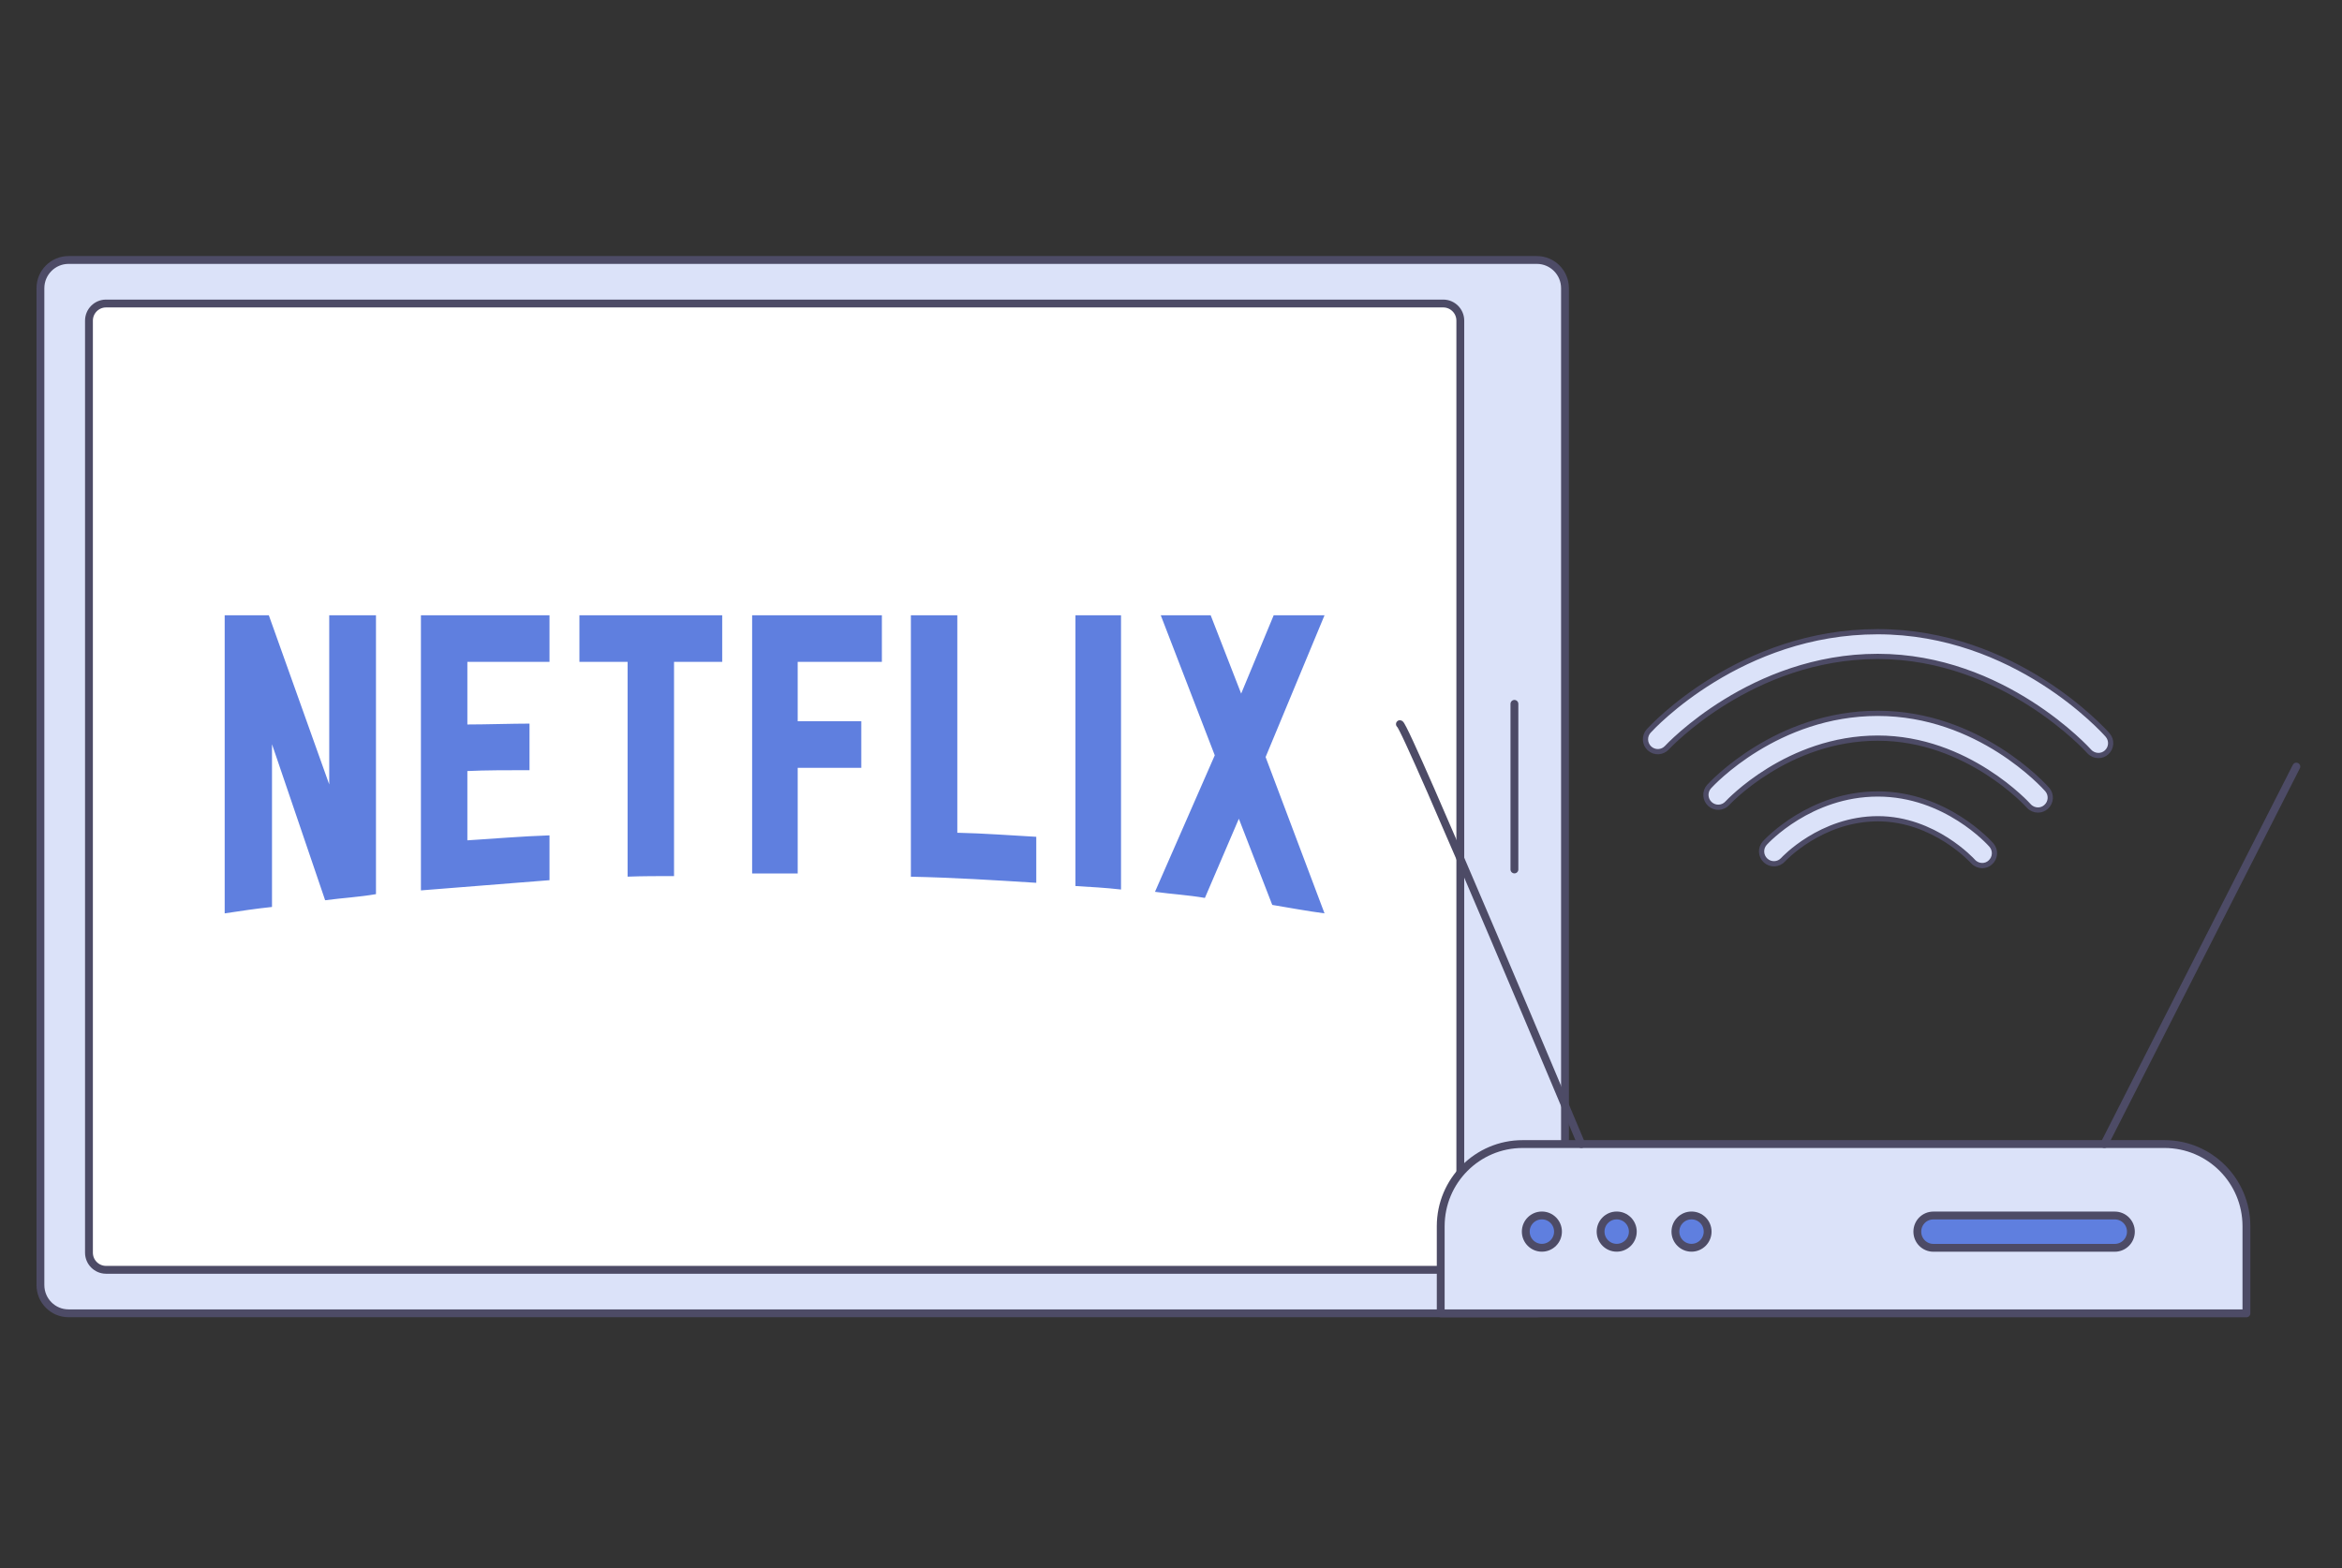 <svg width="448" height="300" viewBox="0 0 448 300" fill="none" xmlns="http://www.w3.org/2000/svg">
<rect x="0" y="0" width="448" height="300" fill="#333333" stroke="none"/>
<path d="M7.733 245.848V55.142C7.733 52.15 10.15 49.736 13.124 49.736H293.977C296.961 49.736 299.368 52.16 299.368 55.142V245.848C299.368 248.841 296.951 251.254 293.977 251.254H13.124C10.15 251.264 7.733 248.841 7.733 245.848Z" fill="#DBE2F9" stroke="#4D4B66" stroke-width="1.5" stroke-miterlimit="10" stroke-linecap="round" stroke-linejoin="round"/>
<path d="M17.018 239.657V61.343C17.018 59.538 18.475 58.066 20.285 58.066H276.074C277.874 58.066 279.342 59.528 279.342 61.343V239.657C279.342 241.462 277.884 242.934 276.074 242.934H20.285C18.475 242.924 17.018 241.462 17.018 239.657Z" fill="white" stroke="#4D4B66" stroke-width="1.5" stroke-miterlimit="10" stroke-linecap="round" stroke-linejoin="round"/>
<path d="M289.692 134.659V166.341" stroke="#4D4B66" stroke-width="1.5" stroke-miterlimit="10" stroke-linecap="round" stroke-linejoin="round"/>
<path d="M71.91 171.061C68.74 171.62 65.522 171.787 62.196 172.229L52.031 142.381V173.514C48.861 173.848 45.975 174.289 42.981 174.74V117.713H51.424L62.978 150.073V117.713H71.92V171.061H71.91ZM89.402 138.603C92.846 138.603 98.119 138.436 101.289 138.436V147.345C97.346 147.345 92.738 147.345 89.402 147.512V160.768C94.626 160.435 99.841 159.993 105.114 159.816V168.392L80.519 170.345V117.713H105.114V126.623H89.402V138.603ZM138.151 126.623H128.936V167.607C125.942 167.607 122.939 167.607 120.053 167.715V126.623H110.837V117.713H138.151V126.623ZM152.591 137.985H164.752V146.894H152.591V167.107H143.875V117.713H168.694V126.623H152.591V137.985ZM183.124 159.316C188.182 159.424 193.289 159.816 198.229 160.091V168.893C190.286 168.392 182.351 167.892 174.241 167.725V117.713H183.124V159.316ZM205.723 169.511C208.551 169.678 211.554 169.844 214.44 170.178V117.713H205.723V169.511ZM253.367 117.713L242.097 144.834L253.367 174.74C250.031 174.299 246.705 173.681 243.369 173.122L236.98 156.637L230.484 171.787C227.266 171.228 224.155 171.061 220.936 170.619L232.372 144.5L222.042 117.713H231.59L237.421 132.696L243.643 117.713H253.367Z" fill="#5F7FDF"/>
<path d="M401.406 144.539C400.75 144.539 400.104 144.264 399.635 143.744C399.478 143.568 383.278 125.582 359.192 125.582C335.086 125.582 319.032 142.861 318.866 143.038C317.985 144 316.498 144.068 315.53 143.185C314.571 142.302 314.502 140.811 315.373 139.849C316.077 139.074 332.934 120.853 359.182 120.853C385.449 120.853 402.452 139.81 403.157 140.614C404.018 141.596 403.93 143.087 402.951 143.951C402.521 144.343 401.963 144.539 401.406 144.539Z" fill="#DBE2F9" stroke="#4D4B66" stroke-miterlimit="10" stroke-linecap="round" stroke-linejoin="round"/>
<path d="M389.842 154.969C389.186 154.969 388.541 154.695 388.071 154.175C387.963 154.047 376.38 141.213 359.211 141.213C341.944 141.213 330.546 153.547 330.429 153.664C329.549 154.636 328.062 154.704 327.093 153.821C326.134 152.938 326.056 151.447 326.937 150.475C327.455 149.906 339.88 136.474 359.201 136.474C378.552 136.474 391.075 150.436 391.603 151.035C392.464 152.016 392.376 153.507 391.397 154.371C390.957 154.773 390.399 154.969 389.842 154.969Z" fill="#DBE2F9" stroke="#4D4B66" stroke-miterlimit="10" stroke-linecap="round" stroke-linejoin="round"/>
<path d="M379.178 165.596C378.523 165.596 377.877 165.321 377.408 164.801C377.339 164.722 370.021 156.637 359.221 156.637C348.332 156.637 341.151 164.399 341.083 164.477C340.202 165.449 338.715 165.517 337.747 164.634C336.778 163.751 336.71 162.26 337.59 161.288C337.943 160.906 346.268 151.898 359.211 151.898C372.183 151.898 380.577 161.259 380.929 161.661C381.79 162.642 381.702 164.134 380.724 164.997C380.294 165.4 379.736 165.596 379.178 165.596Z" fill="#DBE2F9" stroke="#4D4B66" stroke-miterlimit="10" stroke-linecap="round" stroke-linejoin="round"/>
<path d="M429.718 251.264H275.595V234.594C275.595 225.91 282.609 218.875 291.267 218.875H414.045C422.703 218.875 429.718 225.91 429.718 234.594V251.264Z" fill="#DBE2F9" stroke="#4D4B66" stroke-width="1.5" stroke-miterlimit="10" stroke-linecap="round" stroke-linejoin="round"/>
<path d="M267.788 138.534C268.942 138.829 302.489 218.875 302.489 218.875L267.788 138.534Z" fill="#DBE2F9"/>
<path d="M267.788 138.534C268.942 138.829 302.489 218.875 302.489 218.875" stroke="#4D4B66" stroke-width="1.5" stroke-miterlimit="10" stroke-linecap="round" stroke-linejoin="round"/>
<path d="M402.54 218.875L439.266 146.659" stroke="#4D4B66" stroke-width="1.5" stroke-miterlimit="10" stroke-linecap="round" stroke-linejoin="round"/>
<path d="M294.946 238.715C296.648 238.715 298.028 237.331 298.028 235.624C298.028 233.917 296.648 232.533 294.946 232.533C293.244 232.533 291.864 233.917 291.864 235.624C291.864 237.331 293.244 238.715 294.946 238.715Z" fill="#5F7FDF" stroke="#4D4B66" stroke-width="1.5" stroke-miterlimit="10" stroke-linecap="round" stroke-linejoin="round"/>
<path d="M309.258 238.715C310.96 238.715 312.34 237.331 312.34 235.624C312.34 233.917 310.96 232.533 309.258 232.533C307.556 232.533 306.177 233.917 306.177 235.624C306.177 237.331 307.556 238.715 309.258 238.715Z" fill="#5F7FDF" stroke="#4D4B66" stroke-width="1.5" stroke-miterlimit="10" stroke-linecap="round" stroke-linejoin="round"/>
<path d="M323.571 238.715C325.273 238.715 326.653 237.331 326.653 235.624C326.653 233.917 325.273 232.533 323.571 232.533C321.869 232.533 320.489 233.917 320.489 235.624C320.489 237.331 321.869 238.715 323.571 238.715Z" fill="#5F7FDF" stroke="#4D4B66" stroke-width="1.5" stroke-miterlimit="10" stroke-linecap="round" stroke-linejoin="round"/>
<path d="M407.618 235.634C407.618 237.341 406.238 238.724 404.536 238.724H369.836C368.133 238.724 366.764 237.341 366.764 235.634C366.764 233.907 368.133 232.543 369.836 232.543H404.536C406.229 232.543 407.618 233.907 407.618 235.634Z" fill="#5F7FDF" stroke="#4D4B66" stroke-width="1.5" stroke-miterlimit="10" stroke-linecap="round" stroke-linejoin="round"/>
</svg>
